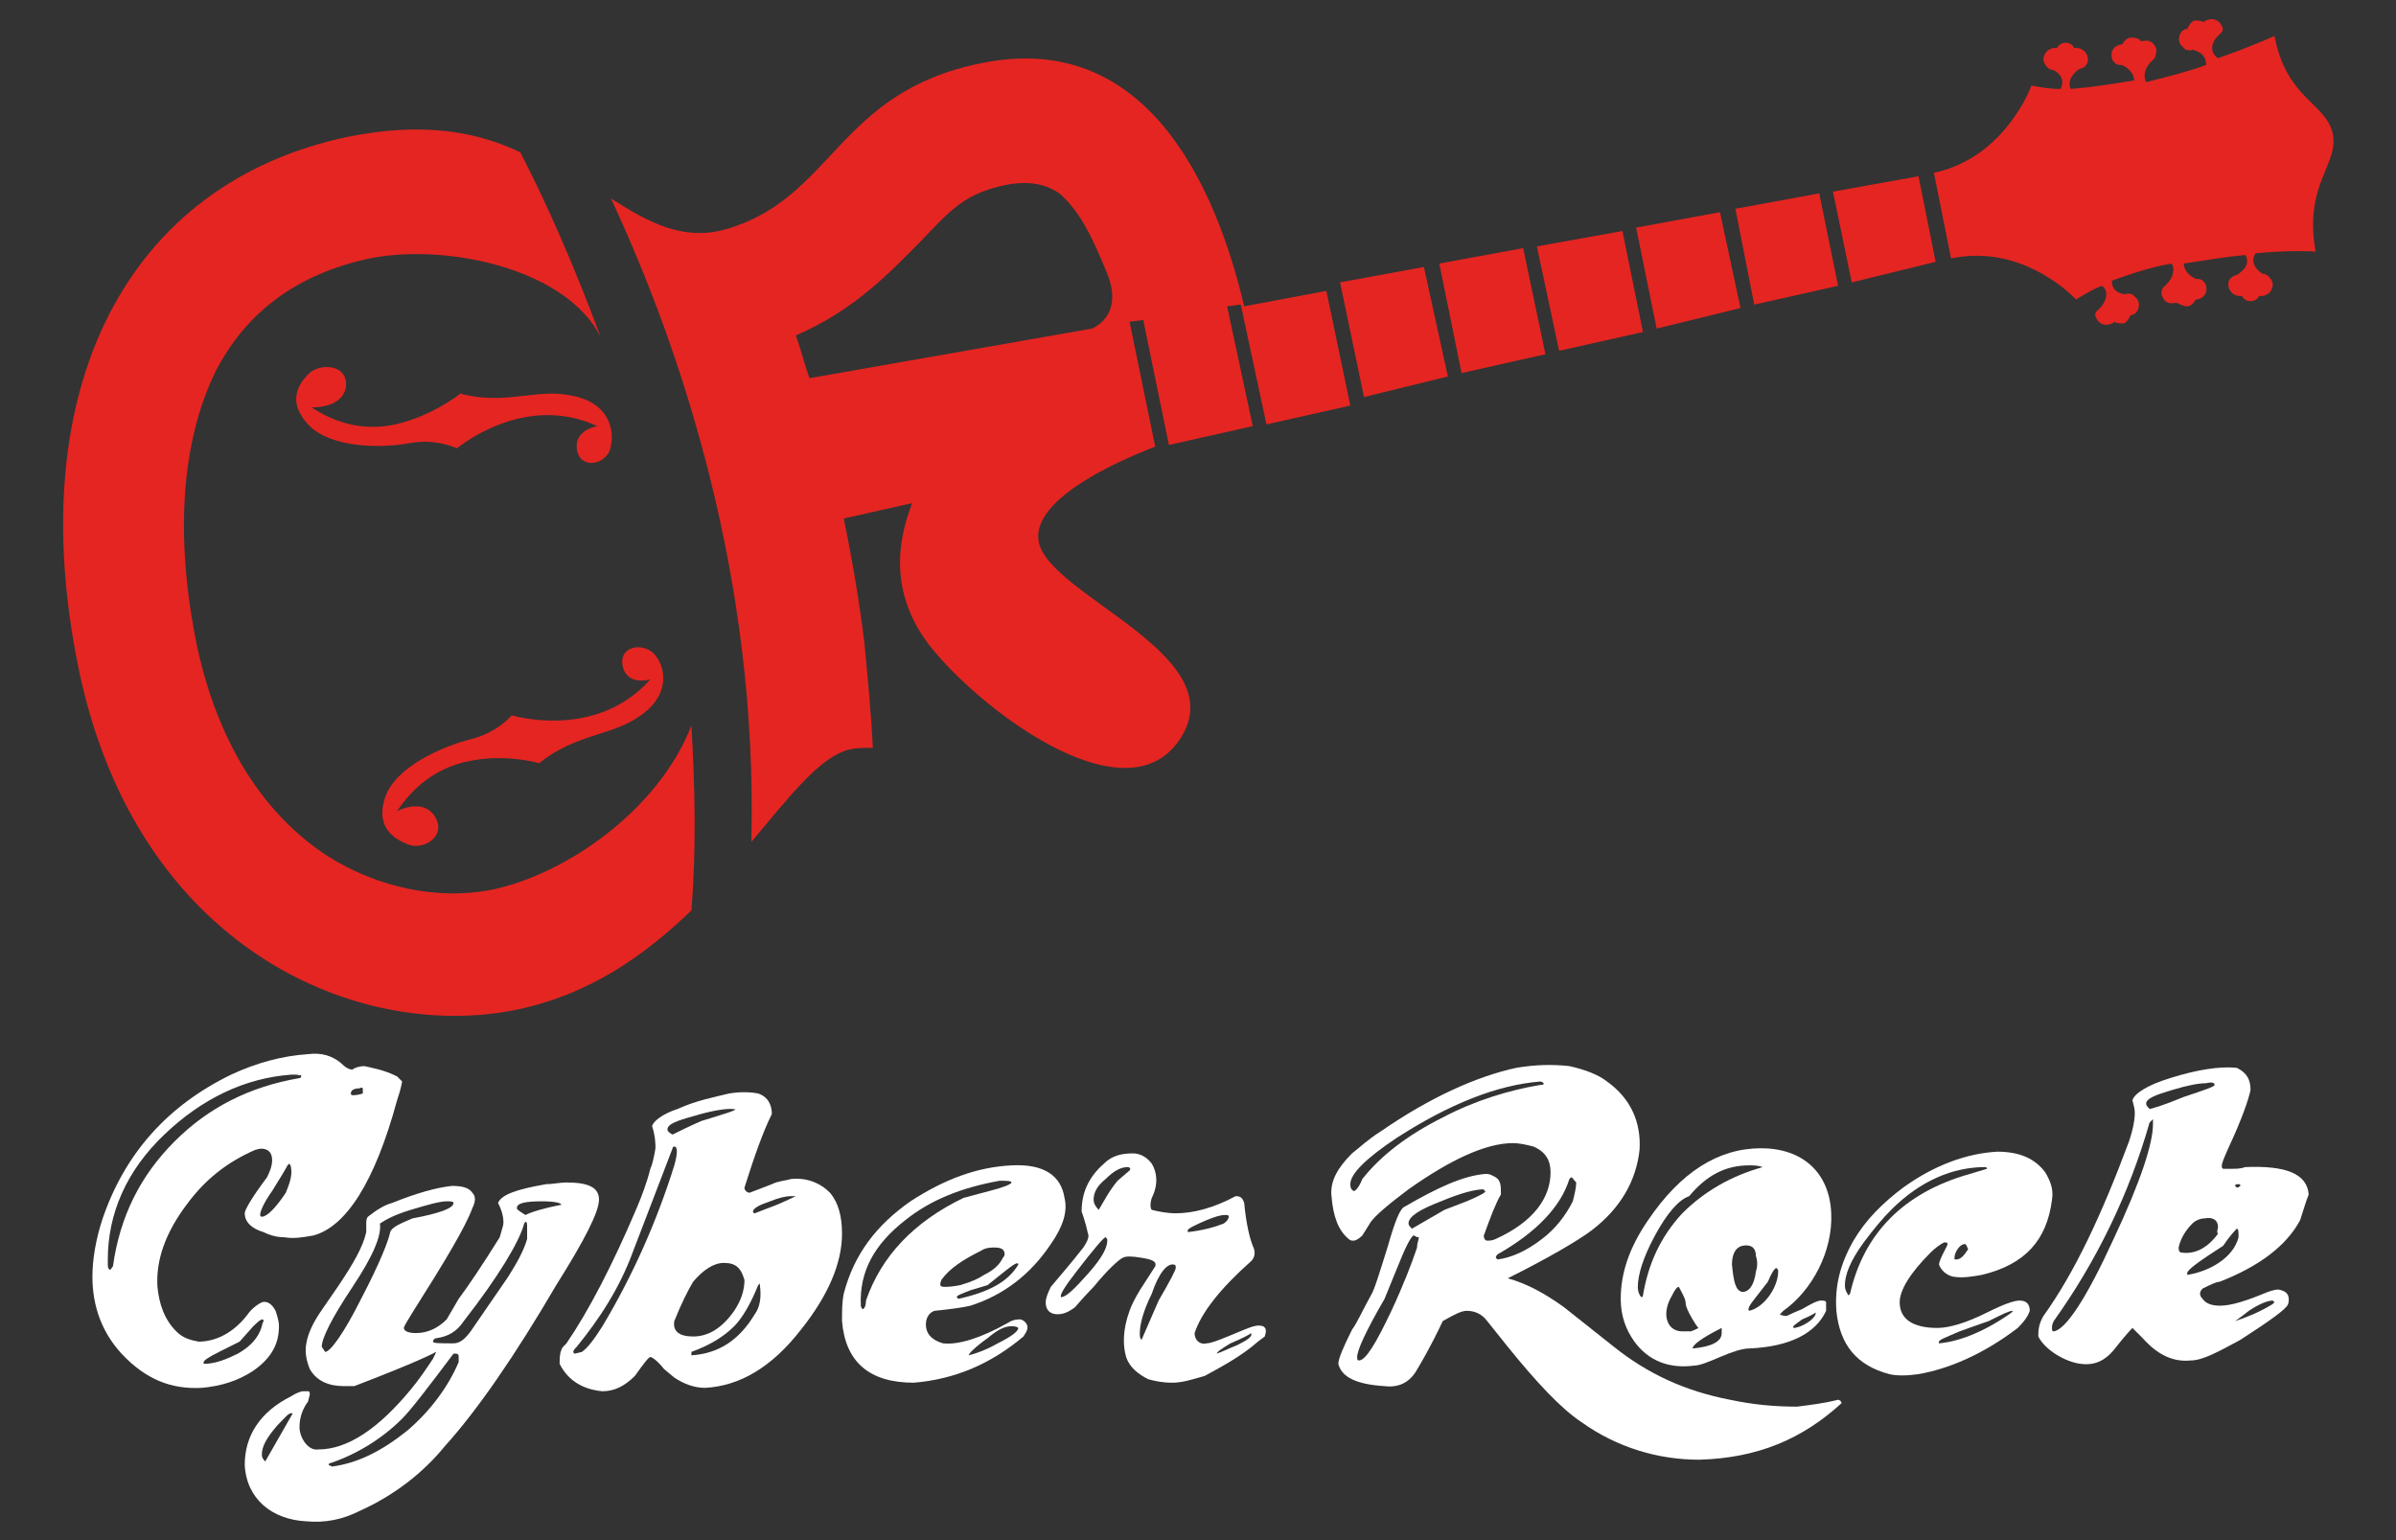 <?xml version="1.0" encoding="utf-8"?>
<!-- Generator: Adobe Illustrator 21.1.0, SVG Export Plug-In . SVG Version: 6.00 Build 0)  -->
<svg version="1.1" id="Camada_1" xmlns="http://www.w3.org/2000/svg" xmlns:xlink="http://www.w3.org/1999/xlink" x="0px" y="0px"
	 viewBox="0 0 140 90" style="enable-background:new 0 0 140 90;" xml:space="preserve">
<rect x="0" y="0" width="140" height="90" fill="#333333" stroke="none"/>
<style type="text/css">
	.st0{fill:#FFFFFF;}
	.st1{fill:#E52521;}
</style>
<g>
	<path class="st0" d="M23.2,64.3c-1.3,4.8-3,7.4-4.9,7.9c-0.6,0.1-1.1,0.2-1.7,0.1c-0.4,0-0.8-0.1-1.2-0.3c-0.7-0.2-1.1-0.6-1.1-1.1
		c0-0.2,0.4-0.9,1.3-2.1c0.2-0.4,0.3-0.7,0.3-1c0-0.3-0.1-0.5-0.3-0.6c-0.2-0.1-0.4-0.1-0.7,0c-1.6,0.7-2.9,1.7-4,3.2
		c-1.2,1.6-1.8,3.2-1.7,4.8c0.1,1,0.4,1.9,1.1,2.6c0.4,0.4,0.8,0.5,1.3,0.6c1,0,2-0.5,2.8-1.5c0.2-0.3,0.5-0.6,0.9-0.8
		c0.3-0.1,0.6,0.1,0.8,0.5c0.1,0.3,0.2,0.6,0.2,0.9c0,1.1-0.5,1.9-1.5,2.6c-0.9,0.6-1.9,0.9-3,1c-1.8,0.1-3.3-0.5-4.7-2
		c-1.1-1.2-1.7-2.7-1.7-4.5c0-1,0.2-2.2,0.6-3.4c1.3-3.8,3.8-6.6,7.5-8.4c1.5-0.7,3-1.1,4.5-1.2c0.8-0.1,1.4,0.1,1.9,0.5
		c0.3,0.3,0.5,0.4,0.7,0.4c0.1-0.1,0.4-0.2,0.7-0.2c0.4,0.1,1.1,0.2,1.9,0.6c0.1,0.1,0.2,0.2,0.3,0.3C23.4,63.7,23.3,64,23.2,64.3
		 M17.3,62.8c-0.1,0-0.2,0-0.3,0c-2.7,0.2-5.2,1.4-7.4,3.5c-2.2,2.1-3.3,4.6-3.3,7.3c0,0.1,0,0.2,0,0.3c0,0.1,0,0.2,0.1,0.3
		c0.1,0,0.1-0.1,0.2-0.2c0.4-2.9,1.6-5.3,3.6-7.3c2-2,4.4-3.2,7.3-3.7c0.1,0,0.1-0.1,0.1-0.2C17.5,62.9,17.5,62.8,17.3,62.8
		 M14.8,77.5L14,78.4L12.8,79c-0.6,0.3-0.9,0.5-0.9,0.6c0,0,0,0.1,0,0.1c0.7,0,1.4-0.3,2-0.6c0.7-0.4,1.2-0.9,1.4-1.6
		c0-0.1,0.1-0.3,0.1-0.3C15.4,77,15.2,77.1,14.8,77.5 M16.9,68l-0.1,0.1c-0.1,0.2-0.4,0.7-0.9,1.5c-0.5,0.7-0.7,1.2-0.7,1.4
		c0,0,0,0.1,0.1,0.1c0.3,0,0.8-0.5,1.4-1.4c0.2-0.5,0.4-1,0.3-1.5C17,68.1,16.9,68,16.9,68 M21,63.6c-0.3,0-0.5,0.1-0.5,0.3
		c0,0,0,0.1,0.1,0.1c0.1,0,0.3,0,0.6-0.1c0-0.1,0-0.1,0-0.2C21.2,63.6,21.2,63.5,21,63.6"/>
	<path class="st0" d="M26,84.5c-1.3,1.6-3,2.9-5,3.8c-1,0.5-2,0.7-3.1,0.6c-2-0.1-3.5-1.3-3.6-3.3c0-1.7,0.9-3.1,2.7-4
		c0.3-0.2,0.6-0.3,0.7-0.3c0.1,0,0.2,0,0.3,0c0.1,0,0.1,0.1,0.1,0.2L18,81.9c-0.3,0.4-0.5,0.9-0.5,1.5c0,0.6,0.5,1.4,1.1,1.3
		c1.7,0,3.5-1.2,5.4-3.5c0.5-0.6,0.9-1.2,1.3-1.8c0.1-0.2,0.2-0.4,0.2-0.5c0,0,0-0.1-0.1-0.1c0.1,0,0.2,0,0.2,0.1
		c0,0.1-1.5,0.8-4.9,2.1c-0.2,0-0.4,0-0.6,0c-0.9,0-1.6-0.3-2-1c-0.2-0.5-0.3-1-0.2-1.5c0.1-0.6,0.4-1.2,0.8-1.8l1.1-1.6
		c0.8-1.2,1.4-2.2,1.6-3.1l0-0.2c0-0.1,0-0.2,0-0.3c0-0.1,0-0.3,0.1-0.4c0.5-0.4,1-0.7,1.4-0.8c1.5-0.6,2.6-0.9,3.5-1
		c0.6,0,1,0.1,1.2,0.4c0.2,0.2,0.2,0.5,0,0.9c-0.4,1.1-1.6,3.1-3.5,6.1c-0.3,0.5-0.5,0.8-0.5,0.9c0,0.2,0.3,0.3,0.7,0.3
		c0.7,0,1.3-0.3,1.8-0.8l0.7-1.2c0.6-0.8,1.4-2,2.4-3.6l0.2-0.7c0.1-0.6-0.3-1.3-0.3-1.3c0.2-0.5,1.1-0.8,2.8-1.1
		c0.4,0,0.8-0.1,1.2-0.1c1.3,0,1.9,0.3,1.9,1c0,0.7-0.8,2.3-2.5,5C30.1,79.2,27.9,82.4,26,84.5 M17.1,82.6
		C17.1,82.6,17.1,82.5,17.1,82.6c-0.2-0.1-0.4,0.2-0.9,0.7c-0.6,0.7-0.9,1.2-0.9,1.7c0,0.2,0.1,0.3,0.2,0.4L17.1,82.6z M26.1,70.2
		c-0.4,0-1.1,0.2-2.1,0.5c-1,0.3-1.5,0.6-1.8,0.8c0.1,0.7-0.4,1.9-1.6,3.7c-1.2,1.8-1.8,3-1.8,3.5L19,79c0.3,0,1.1-1.1,2.1-3.1
		c1.1-2.1,1.6-3.4,1.7-3.9c0.1-0.3,0.6-0.5,1.3-0.8c1.6-0.3,2.4-0.6,2.4-0.9C26.5,70.2,26.3,70.2,26.1,70.2 M26.8,79.3
		c0-0.1,0-0.2-0.2-0.2c0,0-0.1,0-0.1,0c-1.5,2-2.5,3.3-3,3.8c-1.2,1.2-2.7,2.1-4.2,2.6c-0.1,0-0.1,0.1-0.1,0.1l0.2,0.1
		c1.5-0.2,2.9-0.9,4.4-2.1c1.4-1.2,2.4-2.6,3-4C26.8,79.5,26.8,79.4,26.8,79.3 M30.8,71.8c0-0.3,0-0.4-0.1-0.4c0,0-0.1,0.1-0.1,0.2
		c-0.3,1-1.4,2.9-3.5,5.6c-0.4,0.6-0.9,0.9-1.6,1c-0.1,0-0.2,0.1-0.2,0.2c0,0.1,0.4,0.1,1.2,0.1c0.4,0,0.7-0.3,1-0.7l2.2-3.2
		c0.5-0.8,0.9-1.5,1.1-2.2C30.8,72.2,30.8,72.1,30.8,71.8 M32.8,70.4c0-0.1-0.4-0.2-1.1-0.2c-1,0-1.5,0.1-1.5,0.4
		c0,0.1,0.2,0.2,0.5,0.4C31.1,70.8,31.8,70.6,32.8,70.4L32.8,70.4z"/>
	<path class="st0" d="M46.8,77.7c-1.7,2.2-3.6,3.3-5.6,3.4c-0.6,0-1.2-0.2-1.8-0.6L38.8,80c-0.4-0.5-0.7-0.7-0.8-0.7
		c-0.1,0-0.4,0.4-0.9,1.1c-0.6,0.6-1.2,0.9-1.9,0.9c-1.1-0.1-2-0.6-2.5-1.6c0-0.3,0-0.6,0.1-0.8c0-0.1,0.1-0.2,0.3-0.4
		c1.3-1.9,2.7-4.6,4.1-7.9c0.3-0.7,0.6-1.5,0.8-2.3c0.1-0.2,0.2-0.6,0.3-1.2c0-0.2,0-0.7-0.2-1.3c0.1-0.3,0.6-0.7,1.5-1
		c1.1-0.5,2.2-0.7,3-0.9c0.6-0.1,1.2-0.1,1.7,0c0.6,0.2,0.8,0.7,0.8,1.2c-0.5,1-1,2.4-1.6,4.3c0,0.2,0.2,0.3,0.3,0.3l1.3-0.5
		c0.4-0.2,0.8-0.2,1.1-0.3c0.9-0.1,1.7,0.2,2.3,0.8c0.5,0.6,0.7,1.4,0.7,2.4C49.2,73.8,48.4,75.7,46.8,77.7 M39.4,67
		c0,0-0.1,0-0.1,0.1l-2.3,6c-0.8,2.2-2,4-3.3,5.6c-0.1,0.1-0.2,0.2-0.2,0.3c0,0,0,0.1,0.1,0.1L34,79c0.3-0.2,0.7-0.7,1.2-1.5
		c1.8-3,3.2-6.2,4.2-9.4C39.6,67.4,39.6,67,39.4,67 M42.7,64.8c-0.4,0-1.1,0.1-2.1,0.4c-1.1,0.3-1.6,0.5-1.6,0.8
		c0,0.1,0.1,0.2,0.3,0.3c0.4-0.2,1-0.5,1.7-0.8c1.3-0.4,2-0.6,2-0.7C43.1,64.9,43,64.8,42.7,64.8 M42.3,73.8c-0.6,0-1.2,0.4-1.8,1.1
		c-0.3,0.5-0.7,1.3-1.1,2.3c-0.1,0.6,0.3,0.9,1.1,0.9c0.9,0,1.7-0.5,2.4-1.5c0.4-0.6,0.6-1.2,0.6-1.8C43.3,74.1,43,73.8,42.3,73.8
		 M42.9,77.5c-0.6,0.6-1.4,1.1-2.5,1.5c0,0.1,0,0.1,0,0.2c1.6-0.1,2.8-0.9,3.7-2.4c0.3-0.4,0.4-1,0.3-1.7c0-0.1,0-0.1,0-0.1
		c0,0,0,0-0.1,0.1C43.9,76.1,43.4,77,42.9,77.5 M46.2,69.9c-0.3,0-0.7,0.1-1.2,0.3c-0.6,0.2-1,0.4-1,0.6c0,0,0,0.1,0.1,0.1l1.3-0.5
		c0.7-0.3,1.1-0.5,1.1-0.5C46.4,69.9,46.3,69.9,46.2,69.9"/>
	<path class="st0" d="M61.4,72.7c-1.2,1.8-2.8,3-4.7,3.6c-0.4,0.1-1.1,0.2-2.1,0.3c-0.3,0.1-0.5,0.4-0.5,0.8c0,0.5,0.3,0.9,1,1.1
		c0.9,0.1,2.2-0.3,3.8-1.2c0.3-0.2,0.6-0.2,0.7-0.2c0.1,0,0.3,0.1,0.4,0.3c0.1,0.2,0,0.4-0.2,0.7c-1.9,1.6-4,2.5-6.4,2.7
		c-2.6,0-4-1.2-4.2-3.6c0-0.6,0-1.1,0.1-1.6c0.6-2.3,1.9-4,3.9-5.4c2-1.3,3.9-2,5.9-2.1c1.9-0.1,2.9,0.6,3.1,1.9
		C62.4,70.8,62.1,71.7,61.4,72.7 M52.9,71.3c-1.8,1.4-2.7,3-2.6,5c0,0,0,0.1,0.1,0.2c0.1,0,0.2-0.2,0.2-0.5c0.9-2.6,2.8-4.6,5.7-6
		l1.5-0.4c0.8-0.2,1.3-0.4,1.3-0.5c0-0.1-0.3-0.1-0.7-0.1C56.2,69.4,54.4,70.1,52.9,71.3 M58.7,73.3c0-0.3-0.2-0.4-0.6-0.4
		c-0.2,0-0.5,0-0.8,0.2c-1,0.5-1.8,1-2.3,1.7c-0.1,0.3-0.1,0.4,0.2,0.4c0.1,0,0.4,0,0.9-0.1c0.7-0.2,1.1-0.4,1.4-0.6
		c0.6-0.3,0.9-0.6,1.1-1C58.7,73.4,58.7,73.3,58.7,73.3 M58.7,74.3l-1,0.8l-1,0.3c-0.5,0.2-0.8,0.3-0.8,0.4c0,0,0,0,0.1,0.1
		c1.8-0.4,2.9-1,3.5-2C59.5,73.7,59.2,73.9,58.7,74.3 M59.1,77.5c-0.4,0-0.8,0.2-1.4,0.7c-0.7,0.5-1.1,0.9-1.1,1c0,0,0,0,0,0
		c0.4-0.1,1-0.3,1.7-0.7c0.8-0.4,1.2-0.7,1.2-0.9C59.4,77.5,59.2,77.5,59.1,77.5"/>
	<path class="st0" d="M73.5,78.4c-0.9,0.8-2,1.4-3.1,2c-0.7,0.2-1.3,0.4-1.9,0.4c-0.6,0-1-0.1-1.4-0.2c-0.6-0.3-1.1-0.7-1.3-1.3
		c-0.2-0.7-0.2-1.6,0.2-2.7c0.1-0.3,0.3-0.7,0.6-1.2l0.9-1.4c0.1-0.3-0.2-0.4-0.8-0.5c-0.6-0.1-0.9-0.1-1.1,0
		c-0.2,0.1-0.8,0.6-1.7,1.7c0,0-0.4,0.4-1.1,1.2c-0.4,0.3-0.7,0.4-1,0.4c-0.4,0-0.7-0.2-0.7-0.7c0-0.2,0.1-0.5,0.3-0.9
		c0.5-0.6,1.2-1.4,1.9-2.3c0.2-0.3,0.3-0.5,0.3-0.7c-0.2-0.9-0.4-1.4-0.4-1.4c0-1.1,0.4-2,1.3-2.8c0.5-0.5,1.1-0.6,1.7-0.6
		c0.4,0,0.8,0.2,1.1,0.6c0.3,0.5,0.4,1.2,0,2c-0.1,0.3-0.1,0.6,0,0.7c0.4,0.1,0.9,0.2,1.4,0.2c1,0,2.2-0.3,3.5-1
		c0.3,0,0.4,0.1,0.5,0.4c0.1,1.1,0.3,2,0.5,2.5c0.2,0.4,0.1,0.7-0.1,0.9c-1.8,1.6-2.9,3-3.3,4.2c0,0.4,0.3,0.7,0.7,0.6
		c0.3,0,1-0.3,2.2-0.8c0.5-0.2,0.8-0.3,1.1-0.2c0.2,0.1,0.2,0.3,0.1,0.6L73.5,78.4z M62.9,74.3c-0.7,0.9-1,1.4-0.9,1.5
		c0.3,0,0.8-0.5,1.6-1.4c0.8-0.9,1.1-1.5,1.1-1.9c0-0.1,0-0.1-0.1-0.2C64.5,72.3,63.9,73,62.9,74.3 M66,68.4c0.1-0.1,0-0.2-0.1-0.2
		c-0.4,0-0.8,0.2-1.3,0.7c-0.5,0.4-0.7,0.8-0.7,1.2c0,0.2,0.1,0.4,0.3,0.6c0.3-0.5,0.6-1.1,1.1-1.7L66,68.4z M67.3,75.6
		c-0.5,1-0.7,1.8-0.7,2.3c0,0.2,0,0.3,0.1,0.4l1-2.3c0.7-1.2,1-1.8,1-1.9c0-0.1,0-0.2-0.1-0.2C68.2,73.8,67.7,74.4,67.3,75.6
		 M71.8,71.1c0-0.1-0.1-0.1-0.2-0.1c-0.3,0-0.6,0.1-1.1,0.3c-0.7,0.3-1.1,0.5-1.1,0.6c0,0,0,0,0,0.1c0.9-0.1,1.6-0.3,2.1-0.5
		C71.8,71.3,71.8,71.1,71.8,71.1 M71.9,78.5c-0.5,0.3-0.8,0.5-0.8,0.6c0,0,0,0,0,0c0.3-0.1,0.7-0.3,1.2-0.5c0.6-0.3,0.9-0.5,0.8-0.7
		C73,78,72.6,78.2,71.9,78.5"/>
	<path class="st0" d="M99.3,85.3c-2.4,0-4.8-0.7-6.9-2.2c-1.2-0.8-2.6-2.3-4.3-4.4l-1.2-1.5c-0.3-0.4-0.7-0.6-1.2-0.6
		c-0.3,0-0.7,0.2-1.4,0.6c-0.7,1.5-1.3,2.5-1.6,3c-0.4,0.6-1,0.9-1.8,0.8c-1.6-0.1-2.5-0.5-2.7-1.3c0-0.3,0.3-1,0.8-2
		c0.3-0.4,0.6-1.1,1.1-2c0.2-0.3,0.5-1.3,1-2.9c0.4-1.4,0.7-2.2,1-2.3c1.9-1.1,3.4-1.8,4.7-1.9c0.3,0,0.4,0.1,0.6,0.2
		c0.3,0.2,0.3,0.5,0.3,1c-0.3,0.5-0.6,1.3-1,2.4c0,0.2,0.1,0.3,0.2,0.3c0.1,0,0.3,0,0.5-0.1c2.2-1,3.2-2.4,3.2-3.9
		c0-0.7-0.3-1.2-1-1.5c-0.4-0.1-0.8-0.2-1.2-0.2c-1.6,0-3.7,1-6.1,2.7c-1.2,0.9-1.9,1.5-2.2,1.9l-0.5,0.8c-0.2,0.2-0.4,0.3-0.5,0.3
		c-0.1,0-0.2,0-0.3-0.1c-0.6-0.5-0.9-1.3-1-2.5c-0.1-0.9,0.4-1.7,1.2-2.5c0.4-0.3,0.9-0.8,1.7-1.3c2.9-2,5.6-3.2,7.9-3.7
		c1.2-0.2,2.2-0.2,3.1-0.1c0.9,0.2,1.7,0.5,2.2,0.9c1.4,1,2,2.4,1.9,4c-0.2,1.8-1.1,3.4-2.8,4.7c-0.8,0.6-2.5,1.6-4.9,2.8
		c1.1,0.3,2.2,0.9,3.3,1.7l2.9,2.3c2,1.6,4.2,2.6,6.8,3.1c1.4,0.3,2.7,0.4,3.9,0.4c0.8-0.1,1.6-0.2,2.4-0.4c0.1,0,0.2,0.1,0.2,0.2
		C105.3,84.1,102.7,85.2,99.3,85.3 M90.2,63.3c0,0-0.1-0.1-0.2-0.1c-2.5,0.2-5.3,1.3-8.4,3.3c-1.8,1.2-2.7,2.1-2.7,2.7
		c0,0.1,0,0.3,0.2,0.4c0.1,0,0.3-0.2,0.5-0.7c1.1-1.4,2.7-2.6,4.7-3.6c1.9-1,3.9-1.6,5.7-1.9C90.1,63.4,90.2,63.4,90.2,63.3
		 M82.6,72.2c-0.1,0-0.4,0.5-0.8,1.5c-0.2,0.5-0.5,1.2-0.9,2.2c-1.1,1.9-1.6,3-1.6,3.4c0,0.1,0,0.2,0.1,0.2c0.4,0,1-1,1.9-2.9
		c0.7-1.5,1.2-2.8,1.5-3.7c0-0.3,0.1-0.4,0.1-0.6C82.7,72.3,82.7,72.2,82.6,72.2 M86.7,69.5c-0.5,0-1.3,0.2-2.5,0.7
		c-1.3,0.5-1.9,0.9-1.9,1.3c0,0.1,0.1,0.2,0.2,0.3l1.9-1.1l1.3-0.5c0.7-0.3,1.1-0.5,1.1-0.6C86.8,69.6,86.7,69.6,86.7,69.5
		 M91.8,68.8l-0.1,0.1c-0.5,1.6-1.9,3.1-4.2,4.4c-0.1,0.1-0.1,0.2-0.1,0.2l0.1,0.1c0.8-0.1,1.7-0.5,2.6-1.2c0.8-0.6,1.4-1.4,1.8-2.2
		c0.1-0.4,0.2-0.8,0.2-1.1C91.9,68.9,91.9,68.8,91.8,68.8"/>
	<path class="st0" d="M104.2,76.6l-0.2,0.2c0,0,0.1,0.1,0.4,0.1c0,0,0.4-0.2,0.9-0.4c0.5-0.3,0.9-0.5,1.1-0.5c0.1,0,0.3,0,0.3,0.1
		c0,0.1,0,0.3,0,0.5c-0.6,1.3-2.1,2.1-4.5,2.2c-0.4,0-1,0.2-1.7,0.5c-0.7,0.3-1.2,0.5-1.5,0.5c-1.5,0.2-2.7-0.3-3.5-1.4
		c-0.5-0.7-0.8-1.5-0.8-2.5c0-1.5,0.5-3,1.6-4.6c1.9-2.8,4.1-4.2,6.6-4.2c2.4,0,4,1.4,4.1,3.8C107.1,73.1,105.9,75.4,104.2,76.6
		 M103,68.2C103,68.2,103,68.2,103,68.2c-0.3-0.1-0.5-0.1-0.8-0.1c-1.4,0-2.5,0.6-3.5,1.8c-0.6,0.2-1.3,1-2,2.3c-0.7,1.3-1,2.3-1,3
		c0,0.3,0.1,0.5,0.2,0.6c0,0,0.1,0,0.1-0.1c0.3-1.8,1-3.4,2.3-4.8C99.6,69.6,101.2,68.7,103,68.2C103,68.3,103,68.3,103,68.2
		 M98.9,77.1c-0.3-0.5-0.4-0.8-0.4-0.9c0-0.3-0.2-0.6-0.4-1c-0.1,0-0.2,0.1-0.4,0.5c-0.3,0.5-0.4,1-0.3,1.4c0.1,0.4,0.4,0.7,0.9,0.7
		c0.2,0,0.3,0,0.5,0c0.3-0.1,0.4-0.2,0.5-0.2C99.3,77.7,99.2,77.6,98.9,77.1 M98.9,78.8C98.9,78.8,98.9,78.9,98.9,78.8
		c1.1-0.1,1.7-0.4,1.7-0.9c0-0.1,0-0.1,0-0.3C99.4,78.2,98.9,78.6,98.9,78.8 M101.8,72.8c-0.4,0.1-0.6,0.5-0.6,1.1
		c0.1,1,0.2,1.5,0.6,1.6c0.4,0,0.7-0.4,0.8-1.2c0.1-0.3,0.1-0.6,0-0.9C102.6,72.9,102.3,72.7,101.8,72.8 M102.6,75.8
		c-0.4,0.5-0.5,0.7-0.4,0.8c0.9-0.2,1.7-1.4,1.7-2.3c0-0.1,0-0.1-0.1-0.2c-0.1,0-0.3,0.3-0.5,0.8L102.6,75.8z M105.3,77.1
		c-0.4,0.3-0.6,0.4-0.5,0.5c0.4,0,1.3-0.5,1.3-0.9C106.1,76.7,105.8,76.9,105.3,77.1"/>
	<path class="st0" d="M115.8,74.5c-0.6,0.1-1.1,0.2-1.7,0.1c-0.4-0.1-0.7-0.4-0.8-0.7c0-0.3,0.5-1.1,0.5-1.2c0-0.1-0.1-0.1-0.2-0.1
		c-0.2,0.1-0.5,0.3-0.8,0.6c-1.2,1.2-1.8,2.2-1.8,2.9c0,1,0.8,1.5,2.2,1.5c0.7,0,1.7-0.3,2.9-0.9c1-0.5,1.6-0.7,1.9-0.7
		c0.4,0,0.6,0.2,0.6,0.6c-0.1,0.3-0.3,0.6-0.7,1c-2.1,1.6-4.1,2.4-5.8,2.7c-0.7,0.1-1.3,0.1-1.7,0c-1.9-0.5-2.9-1.7-3.1-3.7
		c-0.1-1.4,0.2-2.7,1-4.1c0.7-1.2,1.7-2.2,2.9-3.1c1.8-1.3,3.7-2,5.5-2.1c1.3,0,2.2,0.4,2.8,1.2c0.3,0.5,0.5,1,0.4,1.6
		C119.6,72.5,118.3,73.9,115.8,74.5 M110.5,70.7c-0.5,0.5-1,1.1-1.6,1.9c-0.8,1.1-1.1,1.9-1.1,2.5c0,0.3,0.1,0.4,0.2,0.6l0.1-0.1
		c0.8-3.5,3.1-5.9,7-7l1-0.3c0,0,0-0.1-0.1-0.1C114.1,68.2,112.2,69,110.5,70.7 M117.6,76.6C117.6,76.6,117.6,76.6,117.6,76.6
		c-0.2,0-0.6,0.2-1.4,0.6c0,0-0.6,0.2-1.7,0.6c-0.9,0.4-1.3,0.5-1.2,0.7c1.1-0.1,2.5-0.6,4.1-1.7C117.5,76.7,117.6,76.7,117.6,76.6
		 M114.8,72.7c-0.3,0-0.6,0.5-0.6,0.8c0,0.1,0,0.1,0.1,0.1c0.3,0,0.5-0.3,0.7-0.6C114.9,72.8,114.9,72.7,114.8,72.7"/>
	<path class="st0" d="M134.4,71.3c-0.8,1.5-2.4,2.7-4.7,3.6c-0.2,0-0.6,0.2-1,0.4c-0.2,0.2-0.2,0.4,0,0.6c0.2,0.3,0.6,0.4,1,0.4
		c0.7,0,1.6-0.3,2.8-0.8c0.3-0.1,0.6-0.2,0.8-0.1c0.4,0.1,0.5,0.4,0.4,0.8c-0.1,0.3-1.1,1-2.8,2.1c-1.3,0.7-2.2,1.2-2.9,1.2
		c-1,0.1-1.9-0.3-2.8-1.3l-0.6-0.6c0,0-0.4,0.4-1.1,1.3c-0.5,0.6-1.1,0.9-1.9,0.8c-0.9-0.1-2.1-0.8-2.5-1.6c0-0.3,0-0.7,0.3-1.2
		c1.8-2.5,3.4-5.9,5-10.2c0.3-0.9,0.4-1.6,0.3-2l-0.1-0.4c0.1-0.4,0.9-0.9,2.2-1.3c1.6-0.5,2.9-0.7,3.9-0.6c0.6,0.3,0.8,0.7,0.8,1.3
		c-0.1,0.5-0.5,1.7-1.3,3.4c-0.3,0.7-0.5,1.1-0.3,1.2c0,0,0.2,0,0.5,0c0.3,0,0.5,0,0.8-0.1c2.4-0.1,3.6,0.4,3.7,1.6
		C134.7,70.3,134.6,70.7,134.4,71.3 M125.6,65.6c-1.2,4.2-3.1,8.1-5.6,11.6c-0.1,0.2-0.1,0.3-0.1,0.4c0,0.1,0,0.2,0.1,0.2
		c0.7-0.1,1.9-1.9,3.5-5.4c1.6-3.4,2.3-5.6,2.3-6.7c0-0.1,0-0.2,0-0.3C125.8,65.4,125.7,65.5,125.6,65.6 M128.9,63.3
		c-0.4,0-1,0.1-2,0.4c-1,0.3-1.5,0.5-1.5,0.8c0,0.1,0.1,0.2,0.2,0.3c0.1,0,0.8-0.2,2-0.7c1.2-0.4,1.8-0.6,1.8-0.7
		C129.4,63.3,129.3,63.2,128.9,63.3 M129.6,71.7c0-0.4-0.3-0.6-0.8-0.5c-0.2,0-0.5,0.1-0.7,0.3c-0.4,0.4-0.7,0.9-0.8,1.4
		c0,0.1,0,0.3,0.2,0.3c0.8,0.1,1.5-0.3,2.1-1.1C129.5,72,129.6,71.8,129.6,71.7 M130.7,71.8c-0.1,0.1-0.4,0.4-0.8,1
		c-1.4,0.9-2.1,1.4-2.1,1.6c0,0,0,0,0,0.1c1.3-0.2,2.7-1,3-2.2C130.8,72,130.8,71.8,130.7,71.8 M132.9,76.1c0,0-0.1-0.1-0.1-0.1
		c-0.3,0-0.8,0.2-1.4,0.6c-0.5,0.4-0.8,0.6-0.8,0.6c0.6-0.2,1.4-0.5,2.2-1L132.9,76.1z M130.8,69.2c-0.1,0-0.2,0-0.2,0.1l0.1,0.1
		c0.1,0,0.2-0.1,0.2-0.1C130.9,69.2,130.9,69.2,130.8,69.2"/>
	<polygon class="st1" points="107.4,16.7 106.3,11.3 106.3,11.3 101.4,12.2 102.5,17.8 107.4,16.7 	"/>
	<polyline class="st1" points="96,19.4 94.8,13.5 94.8,13.5 89.8,14.4 91.1,20.5 96,19.4 96,19.4 	"/>
	<polyline class="st1" points="101.7,18 100.5,12.4 100.5,12.4 95.6,13.3 96.8,19.2 101.7,18 101.7,18 	"/>
	<polyline class="st1" points="83.2,15.6 78.3,16.5 79.7,23.2 84.6,22 84.6,22 83.2,15.6 83.2,15.6 	"/>
	<polygon class="st1" points="90.3,20.7 89,14.5 89,14.5 84.1,15.4 85.4,21.8 90.3,20.7 	"/>
	<path class="st1" d="M136.3,7.8c-0.4-1.8-2.7-2-3.4-5.7c0,0-1.3,0.6-3.3,1.3l0,0c0,0-0.7-0.4-0.1-1.2c0.1-0.1,0.2-0.2,0.3-0.3
		c0.1-0.1,0.1-0.3,0-0.4c-0.1-0.3-0.5-0.5-0.9-0.3c0,0-0.1,0-0.1,0.1c-0.2-0.1-0.4-0.1-0.6-0.1c-0.2,0.1-0.3,0.3-0.4,0.5
		c0,0-0.1,0-0.1,0c-0.3,0.1-0.5,0.5-0.3,0.9c0.1,0.1,0.2,0.2,0.3,0.3c0.1,0,0.3,0.1,0.4,0c0.8,0.2,0.8,0.7,0.8,0.9
		c-1.1,0.4-2.3,0.7-3.5,1c-0.1-0.2-0.2-0.6,0.2-1.1c0.1-0.1,0.2-0.2,0.3-0.3C126,3.1,126,3,126,2.9c-0.1-0.4-0.4-0.6-0.8-0.5
		c0,0-0.1,0-0.1,0c-0.2-0.2-0.4-0.2-0.6-0.2c-0.2,0-0.4,0.2-0.5,0.4c0,0-0.1,0-0.1,0c-0.4,0.1-0.6,0.4-0.5,0.8
		c0,0.1,0.1,0.2,0.2,0.3h0c0.1,0.1,0.2,0.1,0.4,0.1c0.6,0.3,0.7,0.7,0.7,0.9c-1.2,0.2-2.5,0.4-3.7,0.5c-0.1-0.2-0.2-0.6,0.4-1.1
		c0.1-0.1,0.3-0.1,0.4-0.2c0.1-0.1,0.2-0.2,0.2-0.4c0-0.4-0.3-0.7-0.7-0.7c0,0-0.1,0-0.1,0c-0.1-0.2-0.3-0.3-0.5-0.3
		c-0.2,0-0.4,0.1-0.5,0.3c0,0-0.1,0-0.1,0c-0.4,0-0.7,0.3-0.7,0.7c0,0.1,0.1,0.3,0.2,0.4c0.1,0.1,0.2,0.2,0.4,0.2
		c0.7,0.4,0.5,0.9,0.4,1.1c-0.6,0-1.2-0.1-1.7-0.2c0,0-1.5,4.2-5.7,5.1l0.5,2.5l0.5,2.5c4.3-0.9,7.3,2.4,7.3,2.4
		c0.5-0.3,1-0.6,1.5-0.8c0.2,0.1,0.5,0.5,0,1.2c-0.1,0.1-0.2,0.2-0.3,0.3c-0.1,0.1-0.1,0.3,0,0.4c0.1,0.3,0.5,0.5,0.9,0.3
		c0,0,0.1,0,0.1-0.1c0.2,0.1,0.4,0.1,0.6,0.1c0.2-0.1,0.3-0.3,0.4-0.5c0,0,0.1,0,0.1,0c0.3-0.1,0.5-0.5,0.3-0.9
		c-0.1-0.1-0.2-0.2-0.3-0.3c-0.1,0-0.3-0.1-0.4,0c-0.8-0.1-0.8-0.6-0.8-0.8c1.1-0.4,2.3-0.8,3.5-1c0.1,0.2,0.2,0.6-0.2,1.1
		c-0.1,0.1-0.2,0.2-0.3,0.3c-0.1,0.1-0.1,0.3-0.1,0.4c0.1,0.4,0.4,0.6,0.8,0.5c0,0,0.1,0,0.1,0c0.2,0.1,0.4,0.2,0.6,0.2
		c0.2,0,0.4-0.2,0.5-0.4c0,0,0.1,0,0.1,0c0.4-0.1,0.6-0.4,0.5-0.8c0-0.1-0.1-0.2-0.2-0.3c-0.1-0.1-0.2-0.1-0.4-0.1
		c-0.6-0.3-0.7-0.7-0.7-0.9c1.3-0.2,2.5-0.4,3.6-0.5c0.1,0.2,0.3,0.6-0.4,1.1c-0.1,0.1-0.3,0.1-0.4,0.2c-0.1,0.1-0.2,0.2-0.2,0.4
		c0,0.4,0.3,0.7,0.7,0.7c0,0,0.1,0,0.1,0c0.1,0.2,0.3,0.3,0.5,0.3c0.2,0,0.4-0.1,0.5-0.3c0,0,0.1,0,0.1,0c0.4,0,0.7-0.3,0.7-0.7
		c0-0.1-0.1-0.3-0.2-0.4c-0.1-0.1-0.2-0.2-0.4-0.2c-0.9-0.6-0.4-1.2-0.4-1.2l0,0c2.1-0.2,3.5-0.1,3.5-0.1
		C134.6,10.7,136.7,9.6,136.3,7.8"/>
	<path class="st1" d="M60.7,31.7c-0.5-2.4,4.2-4.6,6.8-5.6h0c0,0,0,0,0,0l-1.5-7.3c0,0,0,0,0,0c0,0,0,0,0,0c0,0,0.8-0.1,0.8-0.1
		c0,0,0,0,0,0l1.5,7.3l4.9-1.1l0,0l-1.5-7c0,0,0,0,0,0c0,0,0,0,0,0c0,0,0.8-0.1,0.8-0.1c0,0,0,0,0,0l1.5,7l4.9-1.1c0,0,0,0,0,0
		l-1.4-6.7v0l-4.8,0.9C71,10.7,66.9,1.7,57.3,3.7c-8.4,1.7-8.6,7.9-14.9,9.7c-2.5,0.7-4.5-0.4-6.7-1.8c4.1,8.8,8.6,22.2,8.2,37.6
		c2.1-2.5,3.8-4.7,5.4-5.3c0.5-0.2,1.1-0.2,1.7-0.2c-0.1-2.1-0.3-4.1-0.5-6.2c-0.3-2.4-0.7-4.8-1.2-7.2l4-0.9
		c-0.9,2.3-1.3,5.3,1,8.3c2.8,3.6,11.2,10.1,14.5,5.7C72.5,38.4,61.4,34.9,60.7,31.7 M47.3,22.1c-0.3-0.8-0.5-1.7-0.8-2.5
		c3.5-1.5,5.6-3.8,7.3-5.5c1.8-1.9,2.6-2.8,5-3.3c1.6-0.3,2.5,0.1,3.1,0.5c1.3,1.1,2.1,3,2.8,4.7c1,2.5-0.9,3.2-0.9,3.2L47.3,22.1z"
		/>
	<polygon class="st1" points="112.1,10.3 107.1,11.2 108.2,16.5 113.1,15.3 112.6,12.8 	"/>
	<path class="st1" d="M28.7,52c-3.1,0.6-6.6-0.1-9.6-2c-3.8-2.5-6.4-6.7-7.6-12.3c-1.3-6.4-0.9-11.9,1.1-16c1.8-3.5,4.8-5.7,9-6.6
		c4.5-0.9,11.5,0.6,13.5,4.6c-1.6-4.3-3.2-7.9-4.7-10.8C27.9,7.7,24.7,7.1,20.3,8C7.5,10.7,1.2,22.6,4.6,39.1
		C8,55.5,21,60.9,30.2,59c4.3-0.9,7.5-3.2,10.2-5.8c0.3-3.7,0.2-7.3,0-10.8C38.5,47.3,33.1,51.1,28.7,52"/>
	<path class="st1" d="M33.3,23.1c-2-0.4-3.8,0.6-6.4-0.1c0,0-1.6,1.3-3.8,1.8c-1.4,0.3-3.1,0.2-4.9-1c0,0,1.7,0.1,2-1.1
		c0.2-1.3-1.2-1.5-2-1c-0.7,0.6-1.5,1.7-0.2,3.1c1.3,1.4,4.3,1.4,5.9,1.1c1.6-0.3,2.8,0.3,2.8,0.3s3.9-3.3,8.2-1.3
		c0,0-1.3,0.2-1.2,1.3c0.1,1.1,1.4,1.1,1.9,0.2C36,25.3,35.7,23.5,33.3,23.1"/>
	<path class="st1" d="M29.9,41.8c0,0-0.8,1-2.4,1.4c-1.6,0.4-4.4,1.6-5,3.4c-0.6,1.8,0.6,2.5,1.5,2.8c0.9,0.2,2.1-0.6,1.4-1.7
		c-0.7-1.1-2.2-0.3-2.2-0.3c1.2-1.8,2.7-2.6,4.1-2.9c2.2-0.5,4.2,0.1,4.2,0.1c2.1-1.7,4.2-1.6,5.8-2.7c2-1.3,1.6-3.1,0.8-3.8
		c-0.8-0.6-2-0.2-1.7,0.9c0.3,1.1,1.6,0.7,1.6,0.7C34.8,43.3,29.9,41.8,29.9,41.8"/>
</g>
</svg>
